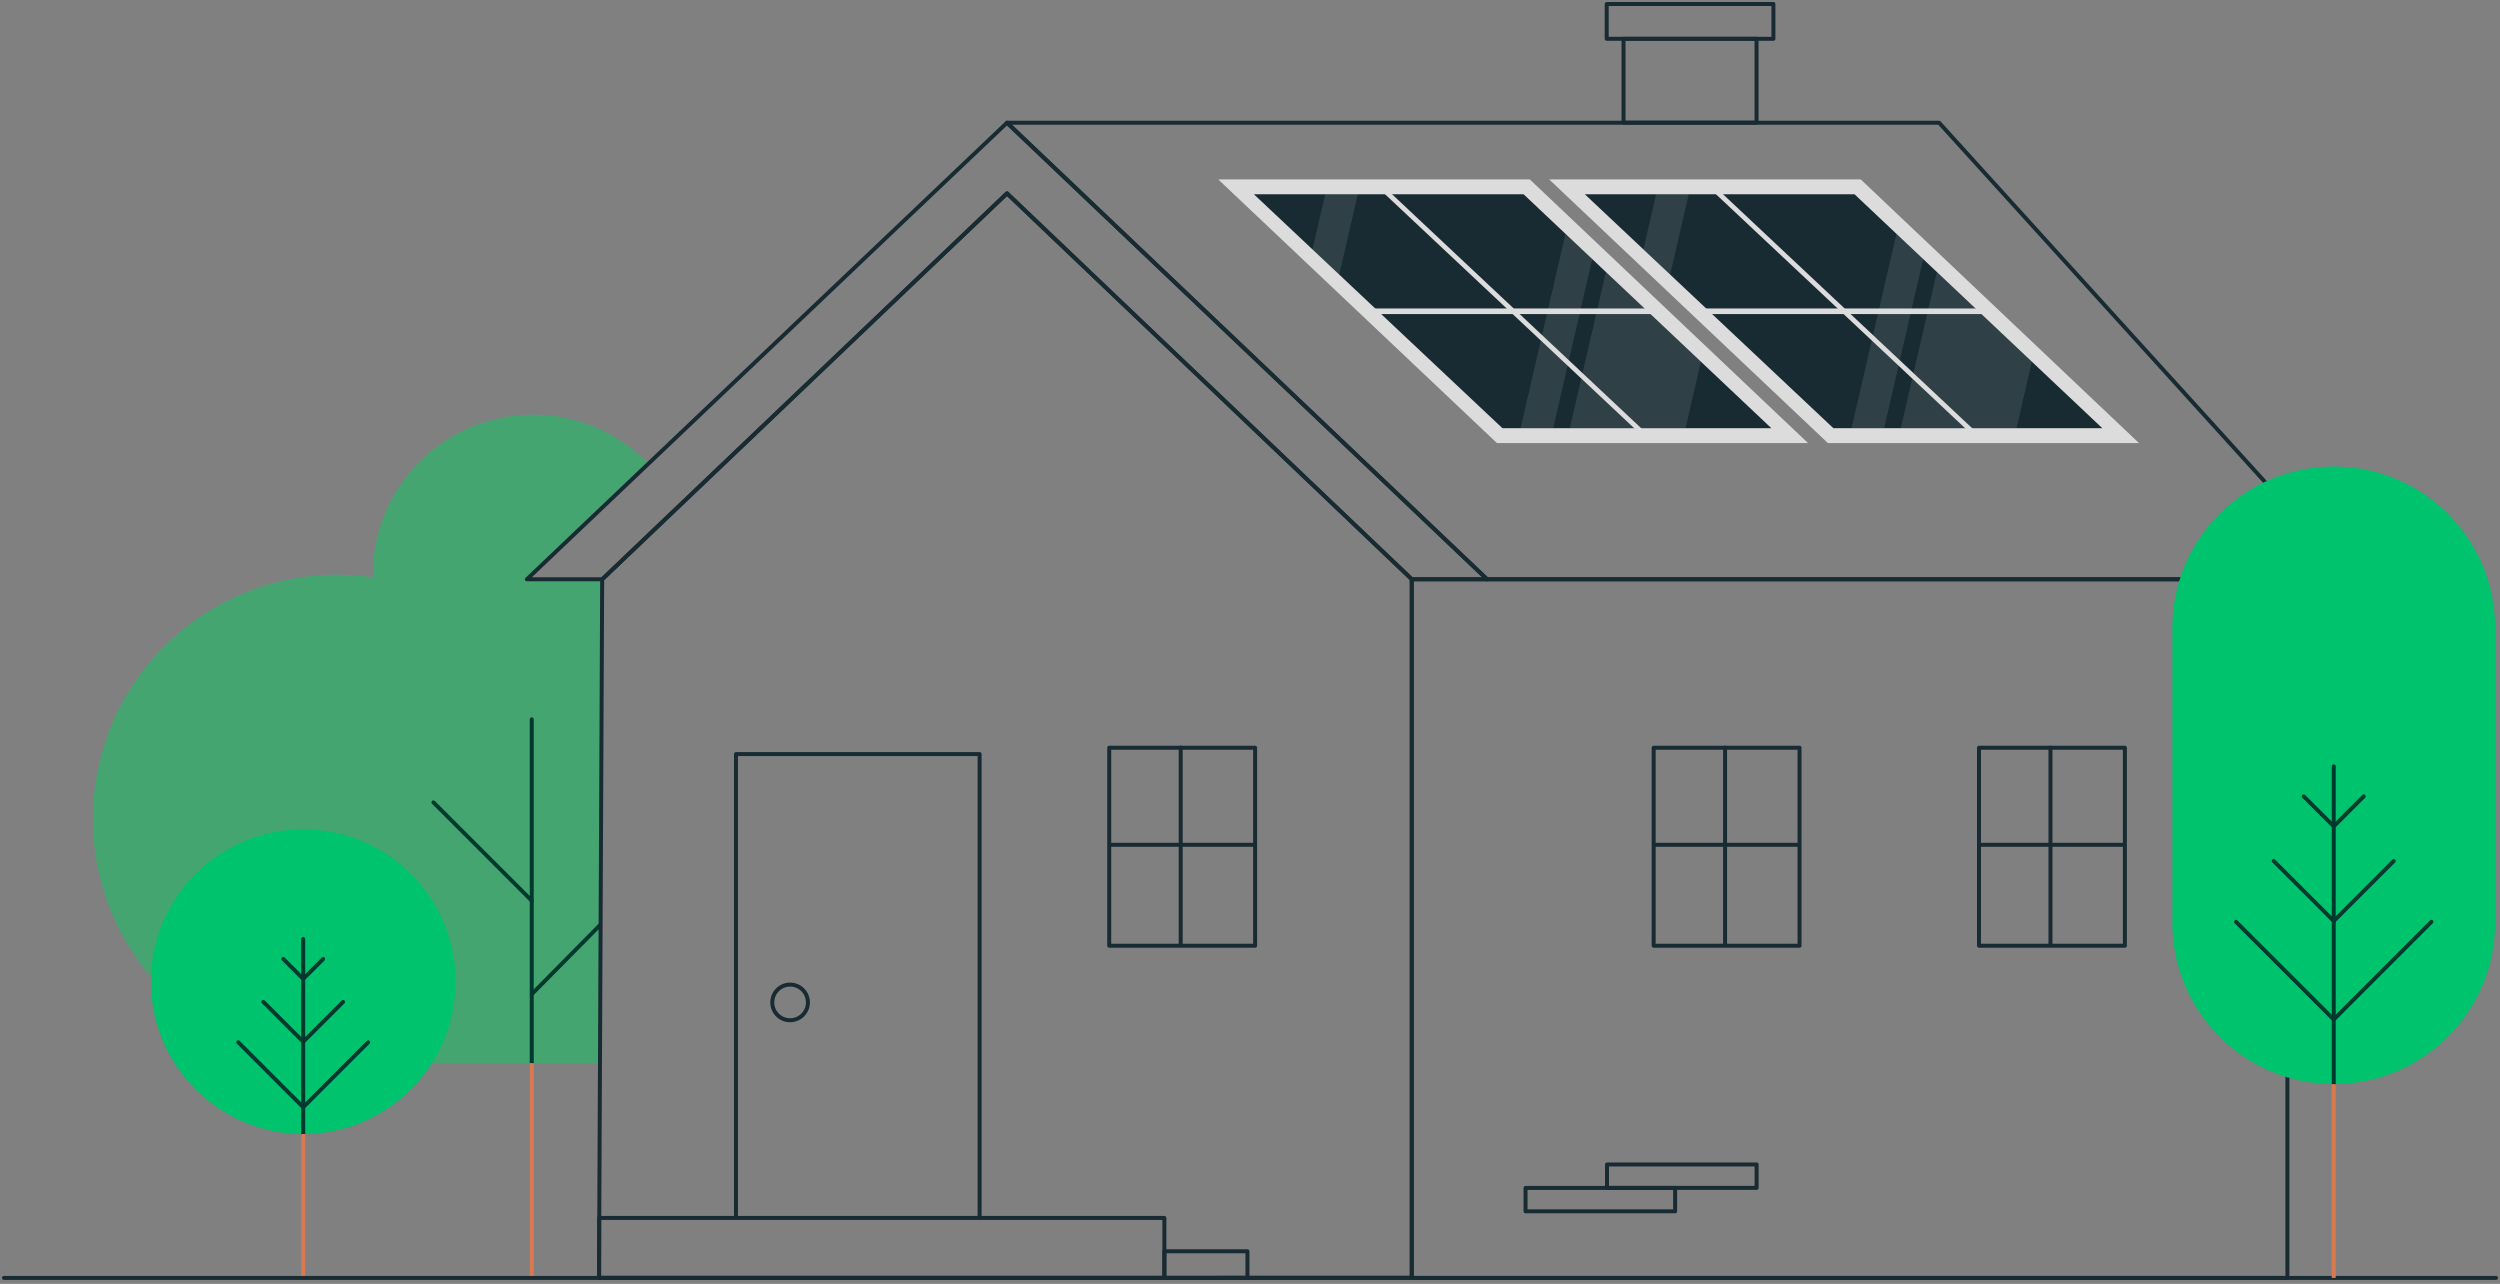 <svg width="627" height="322" viewBox="0 0 627 322" fill="none" xmlns="http://www.w3.org/2000/svg">
<rect x="0" y="0" width="627" height="322" fill="#808080" stroke="none"/>
<path d="M93.526 144.135C93.526 121.963 111.49 104 133.662 104C145.028 104 155.288 108.724 162.589 116.313L132.5 145H151L150.5 266.591H84.521C50.705 266.591 23.293 239.179 23.293 205.363C23.293 171.547 50.705 144.135 84.521 144.135C87.579 144.135 90.589 144.375 93.538 144.807C93.538 144.579 93.526 144.363 93.526 144.135Z" fill="#45A571"/>
<path d="M133.361 180.408V266.614" stroke="#02392E" stroke-linecap="round" stroke-linejoin="round"/>
<path d="M108.709 201.238L133.363 225.893" stroke="#02392E" stroke-linecap="round" stroke-linejoin="round"/>
<path d="M133.361 249.347L150.5 232" stroke="#02392E" stroke-linecap="round" stroke-linejoin="round"/>
<path d="M133.361 266.615V320.78" stroke="#D9794F" stroke-miterlimit="10"/>
<path d="M76.048 284.404C97.146 284.404 114.25 267.3 114.25 246.202C114.25 225.104 97.146 208 76.048 208C54.949 208 37.846 225.104 37.846 246.202C37.846 267.3 54.949 284.404 76.048 284.404Z" fill="#00C36E"/>
<path d="M76.047 235.514V284.411" stroke="#02392E" stroke-linecap="round" stroke-linejoin="round"/>
<path d="M92.326 261.41L76.047 277.69L59.768 261.41" stroke="#02392E" stroke-linecap="round" stroke-linejoin="round"/>
<path d="M86.047 251.276L76.046 261.277L66.053 251.276" stroke="#02392E" stroke-linecap="round" stroke-linejoin="round"/>
<path d="M81.048 240.515L76.048 245.508L71.054 240.515" stroke="#02392E" stroke-linecap="round" stroke-linejoin="round"/>
<path d="M76.047 284.412V321.041" stroke="#D9794F" stroke-miterlimit="10"/>
<path d="M1 320.5L626 320.5" stroke="#182B33" stroke-linecap="round"/>
<path d="M388.534 45L458.435 111.124H536.462L466.679 45H388.534Z" fill="#DCDCDC"/>
<path d="M397.479 48.725L459.818 107.398H527.265L465.119 48.725H397.479Z" fill="#182B33"/>
<path opacity="0.1" fill-rule="evenodd" clip-rule="evenodd" d="M418.881 68.87L423.536 48.726L415.359 48.726L412.164 62.547L418.881 68.87ZM472.534 107.399L482.338 64.983L475.625 58.644L464.356 107.399L472.534 107.399ZM464.356 107.399H464.356L464.356 107.399L464.356 107.399ZM509.592 90.715L505.736 107.399L476.708 107.399L485.764 68.217L509.592 90.715Z" fill="white"/>
<path fill-rule="evenodd" clip-rule="evenodd" d="M427.332 78.76H498.265L497.666 77.363H426.733L427.332 78.76Z" fill="#DCDCDC"/>
<path fill-rule="evenodd" clip-rule="evenodd" d="M495.236 107.977L430.771 47.441L429.761 48.147L494.226 108.682L495.236 107.977Z" fill="#DCDCDC"/>
<path d="M305.534 45L375.435 111.124H453.462L383.679 45H305.534Z" fill="#DCDCDC"/>
<path d="M314.479 48.725L376.818 107.398H444.265L382.119 48.725H314.479Z" fill="#182B33"/>
<path opacity="0.1" fill-rule="evenodd" clip-rule="evenodd" d="M335.881 68.87L340.536 48.726L332.359 48.726L329.164 62.547L335.881 68.87ZM389.534 107.399L399.338 64.983L392.625 58.644L381.356 107.399L389.534 107.399ZM381.356 107.399H381.356L381.356 107.399L381.356 107.399ZM426.592 90.715L422.736 107.399L393.708 107.399L402.764 68.217L426.592 90.715Z" fill="white"/>
<path fill-rule="evenodd" clip-rule="evenodd" d="M344.332 78.76H415.265L414.666 77.363H343.733L344.332 78.76Z" fill="#DCDCDC"/>
<path fill-rule="evenodd" clip-rule="evenodd" d="M412.236 107.977L347.771 47.441L346.761 48.147L411.226 108.682L412.236 107.977Z" fill="#DCDCDC"/>
<path d="M440.541 9.73H407.178V30.763H440.541V9.73Z" stroke="#182B33" stroke-linecap="round" stroke-linejoin="round"/>
<path d="M444.771 1H402.961V9.731H444.771V1Z" stroke="#182B33" stroke-linecap="round" stroke-linejoin="round"/>
<path d="M573.679 145.285H354.07V320.5H573.679V145.285Z" stroke="#182B33" stroke-linecap="round" stroke-linejoin="round"/>
<path d="M252.555 48.51L151.024 145.315L150.229 320.477H251.76L354.071 320.448V145.265L252.555 48.51Z" stroke="#182B33" stroke-linecap="round" stroke-linejoin="round"/>
<path d="M184.582 305.459V189.121H245.684V305.459" stroke="#182B33" stroke-linecap="round" stroke-linejoin="round"/>
<path d="M202.628 251.408C202.628 253.868 200.633 255.878 198.158 255.878C195.683 255.878 193.688 253.883 193.688 251.408C193.688 248.933 195.683 246.938 198.158 246.938C200.633 246.938 202.628 248.933 202.628 251.408Z" stroke="#182B33" stroke-linecap="round" stroke-linejoin="round"/>
<path d="M440.556 292.047H403.037V297.913H440.556V292.047Z" stroke="#182B33" stroke-linecap="round" stroke-linejoin="round"/>
<path d="M420.123 297.928H382.604V303.793H420.123V297.928Z" stroke="#182B33" stroke-linecap="round" stroke-linejoin="round"/>
<path d="M292.024 305.458H150.273V320.5H292.024V305.458Z" stroke="#182B33" stroke-linecap="round" stroke-linejoin="round"/>
<path d="M314.782 187.53H278.193V237.186H314.782V187.53Z" stroke="#182B33" stroke-linecap="round" stroke-linejoin="round"/>
<path d="M278.449 211.878H314.588" stroke="#182B33" stroke-linecap="round" stroke-linejoin="round"/>
<path d="M296.121 187.5V236.93" stroke="#182B33" stroke-linecap="round" stroke-linejoin="round"/>
<path d="M451.327 187.53H414.738V237.186H451.327V187.53Z" stroke="#182B33" stroke-linecap="round" stroke-linejoin="round"/>
<path d="M414.978 211.878H451.117" stroke="#182B33" stroke-linecap="round" stroke-linejoin="round"/>
<path d="M432.65 187.5V236.93" stroke="#182B33" stroke-linecap="round" stroke-linejoin="round"/>
<path d="M532.921 187.53H496.332V237.186H532.921V187.53Z" stroke="#182B33" stroke-linecap="round" stroke-linejoin="round"/>
<path d="M496.588 211.878H532.712" stroke="#182B33" stroke-linecap="round" stroke-linejoin="round"/>
<path d="M514.26 187.5V236.93" stroke="#182B33" stroke-linecap="round" stroke-linejoin="round"/>
<path d="M312.861 313.814H292.023V320.5H312.861V313.814Z" stroke="#182B33" stroke-linecap="round" stroke-linejoin="round"/>
<path d="M151.024 145.286H132.137L252.555 30.778L372.958 145.286H354.071L252.555 48.48L151.024 145.286Z" stroke="#182B33" stroke-linecap="round" stroke-linejoin="round"/>
<path d="M252.555 30.778H486.326L590.212 145.286H372.958L252.555 30.778Z" stroke="#182B33" stroke-linecap="round" stroke-linejoin="round"/>
<path d="M625.776 157.481C625.776 135.124 607.654 117 585.299 117C562.944 117 544.822 135.124 544.822 157.481V231.401C544.822 253.758 562.944 271.882 585.299 271.882C607.654 271.882 625.776 253.758 625.776 231.401V157.481Z" fill="#00C36E"/>
<path d="M585.303 192.204V271.891" stroke="#02392E" stroke-linecap="round" stroke-linejoin="round"/>
<path d="M609.804 231.191L585.304 255.692L560.795 231.191" stroke="#02392E" stroke-linecap="round" stroke-linejoin="round"/>
<path d="M600.346 215.938L585.304 230.981L570.252 215.938" stroke="#02392E" stroke-linecap="round" stroke-linejoin="round"/>
<path d="M592.82 199.729L585.303 207.246L577.778 199.729" stroke="#02392E" stroke-linecap="round" stroke-linejoin="round"/>
<path d="M585.303 271.891V320.499" stroke="#D9794F" stroke-miterlimit="10"/>
</svg>
